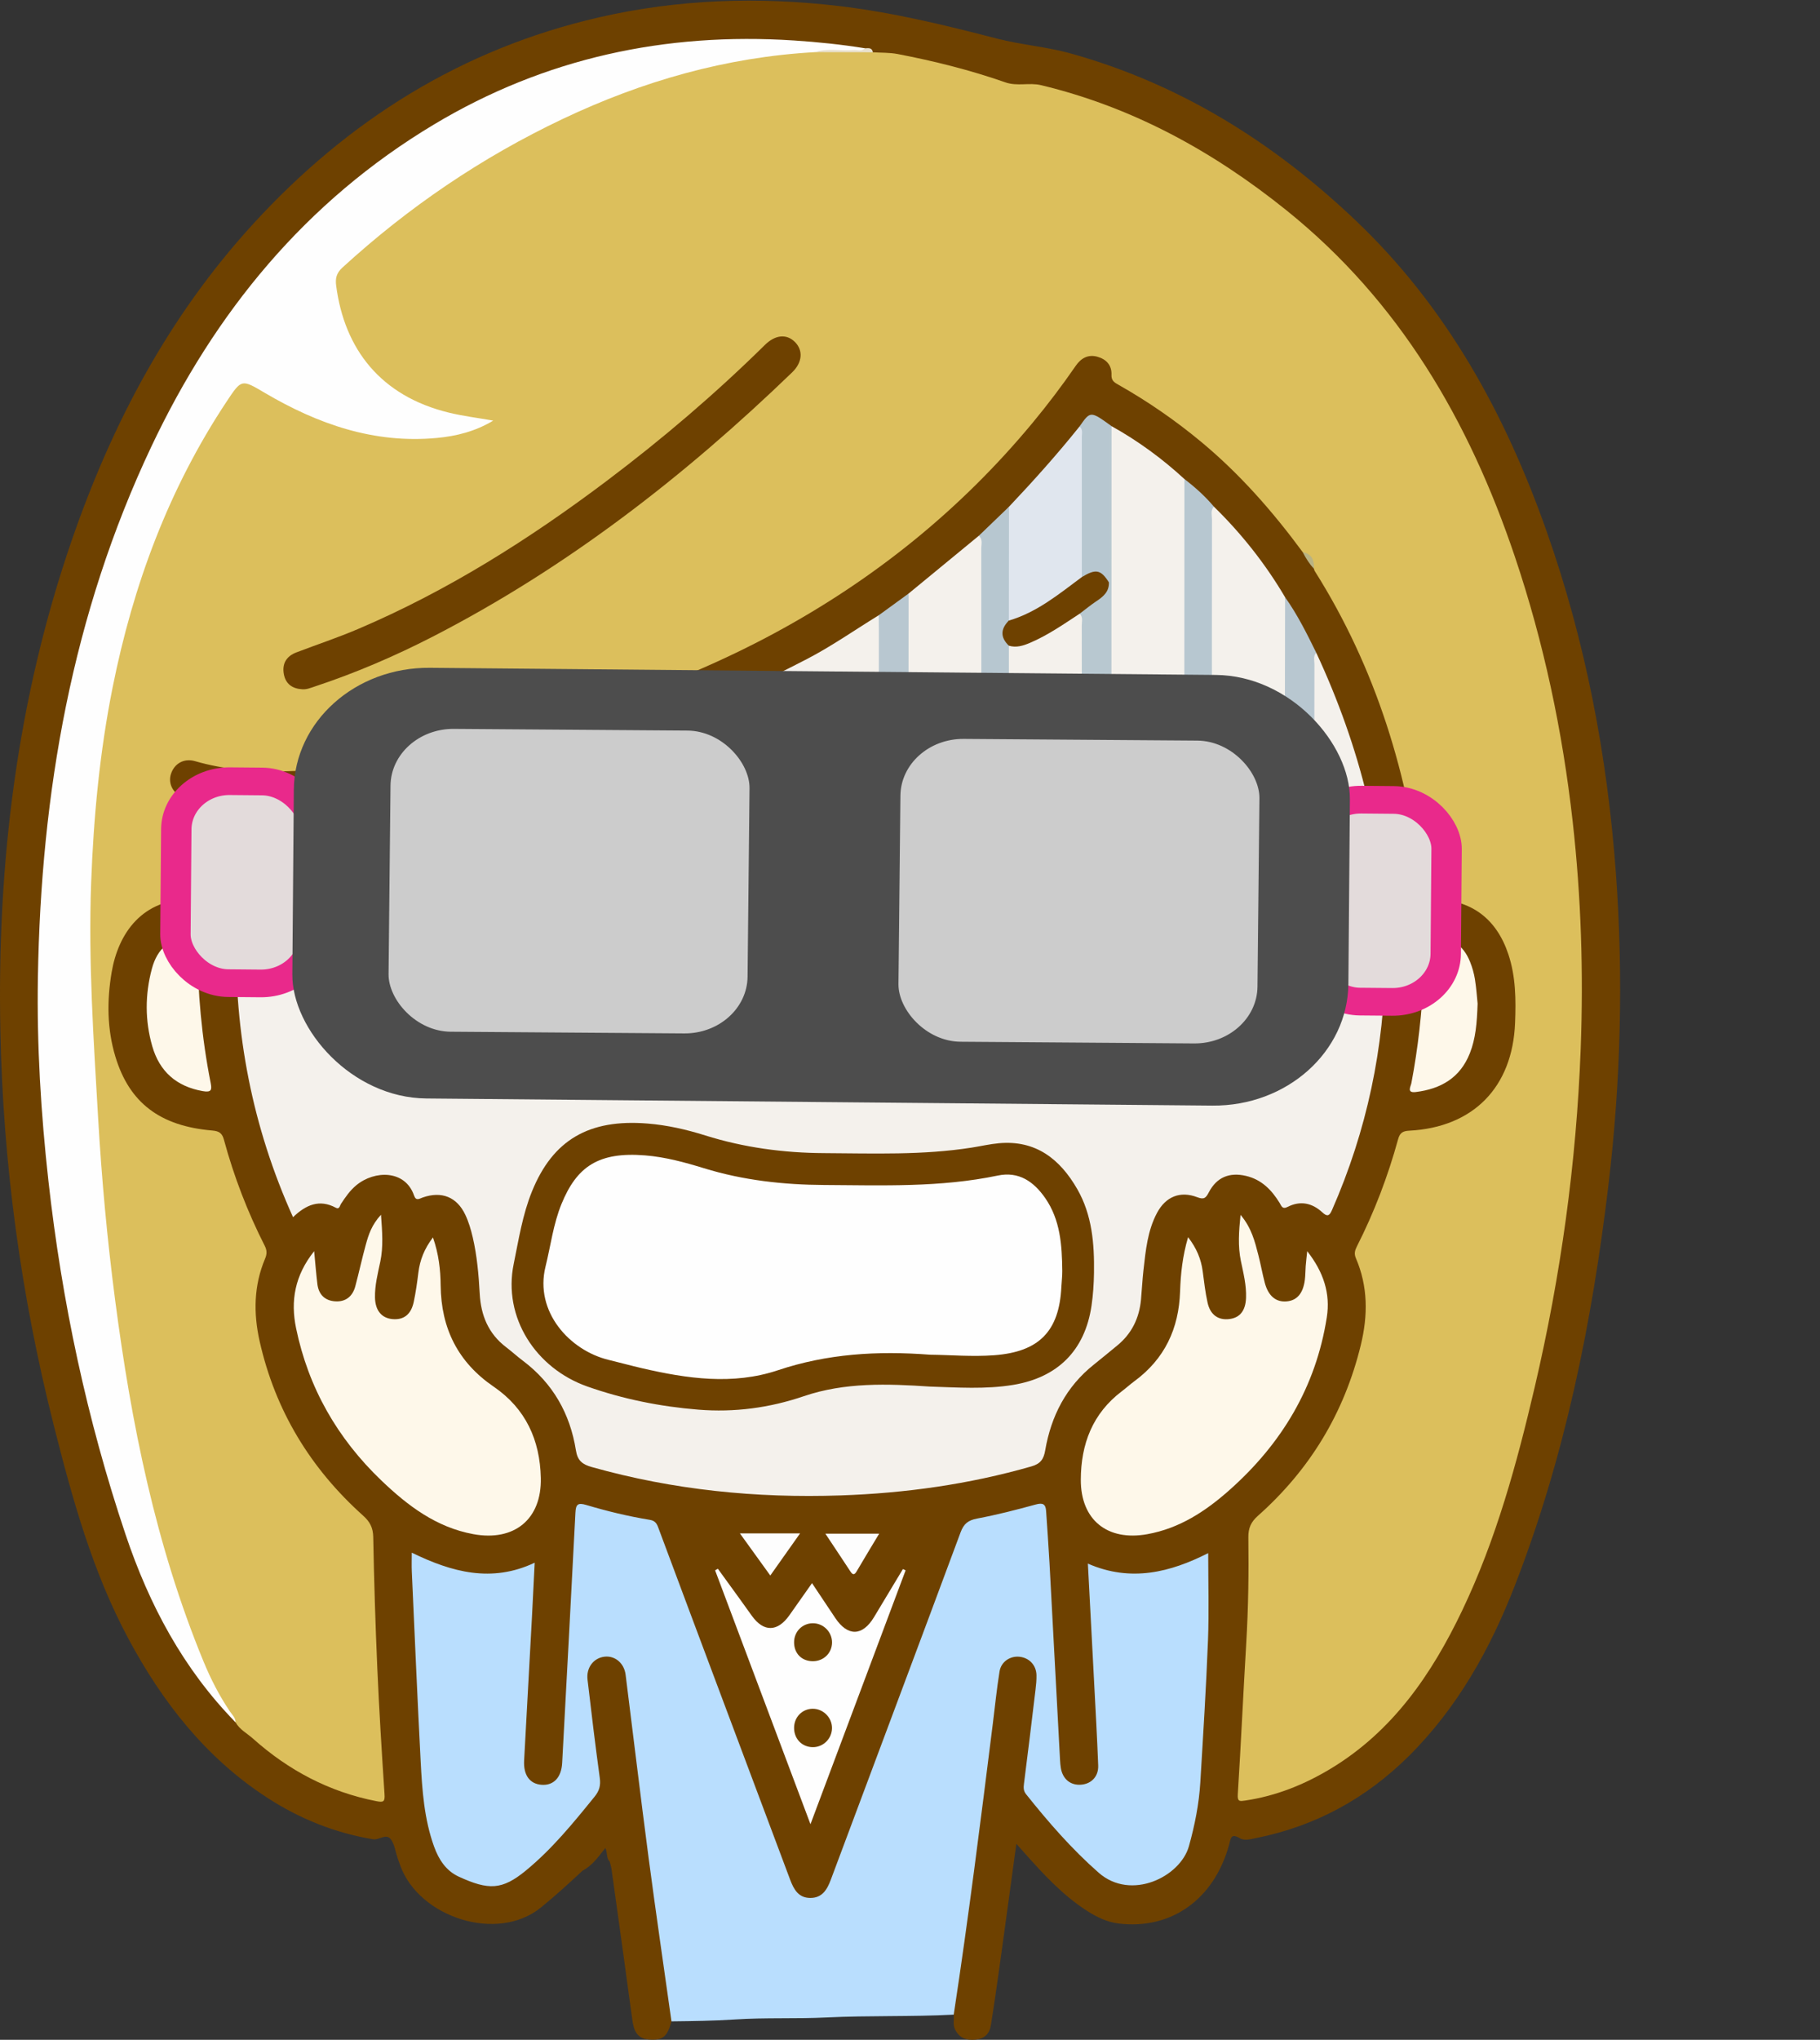 <?xml version="1.0" encoding="UTF-8" standalone="no"?>
<svg
   xmlns:dc="http://purl.org/dc/elements/1.1/"
   xmlns:cc="http://creativecommons.org/ns#"
   xmlns:rdf="http://www.w3.org/1999/02/22-rdf-syntax-ns#"
   xmlns:svg="http://www.w3.org/2000/svg"
   xmlns="http://www.w3.org/2000/svg"
   xmlns:sodipodi="http://sodipodi.sourceforge.net/DTD/sodipodi-0.dtd"
   xmlns:inkscape="http://www.inkscape.org/namespaces/inkscape"
   version="1.1"
   x="0"
   y="0"
   width="798"
   height="894"
   viewBox="0, 0, 798, 894"
   id="svg89"
   sodipodi:docname="imx_169.svg"
   inkscape:version="0.92.4 (5da689c313, 2019-01-14)">
  <rect x="0" y="0" width="798" height="894" fill="#333333" stroke="none"/>
  <sodipodi:namedview
     pagecolor="#ffffff"
     bordercolor="#666666"
     borderopacity="1"
     objecttolerance="10"
     gridtolerance="10"
     guidetolerance="10"
     inkscape:pageopacity="0"
     inkscape:pageshadow="2"
     inkscape:window-width="1600"
     inkscape:window-height="840"
     id="namedview91"
     showgrid="false"
     inkscape:zoom="0.37332707"
     inkscape:cx="-28.651984"
     inkscape:cy="537.49039"
     inkscape:window-x="0"
     inkscape:window-y="0"
     inkscape:window-maximized="1"
     inkscape:current-layer="svg89" />
  <defs
     id="defs8">
    <clipPath
       id="Clip_1">
      <path
         d="M-0,0.28 L797.518,0.28 L797.518,893.94 L-0,893.94 z"
         id="path2" />
    </clipPath>
    <clipPath
       id="Clip_2">
      <path
         d="M-0,0.28 L797.518,0.28 L797.518,893.94 L-0,893.94 z"
         id="path5" />
    </clipPath>
  </defs>
  <g
     id="Layer_1">
    <g
       clip-path="url(#Clip_1)"
       id="g12">
      <path
         d="M294.412,885.911 C292.563,892.72 290.629,894.315 284.558,893.87 C279.006,893.463 277.825,889.547 277.201,884.914 C274.25,863.02 271.185,841.142 268.137,819.262 C267.977,818.119 267.605,817.005 267.332,815.878 C265.758,814.35 266.457,812.116 265.425,809.932 C262.402,813.717 259.72,817.644 255.441,819.861 C249.474,825.408 243.486,830.895 237.132,836.041 C217.994,851.54 183.92,840.327 175.6,817.886 C175.138,816.64 174.698,815.385 174.27,814.126 C173.365,811.46 173.017,808.4 171.447,806.214 C169.343,803.284 166.311,806.563 163.554,806.104 C146.727,803.3 131.265,797.068 117.036,787.807 C90.233,770.362 71.232,746.051 56.3,718.211 C40.444,688.649 31.64,656.586 23.497,624.364 C9.178,567.699 1.334,510.139 0.157,451.64 C-1.317,378.32 7.451,306.543 31.399,236.986 C49.059,185.688 74.049,138.517 110.941,98.205 C152.472,52.823 202.374,21.424 262.716,7.589 C297.457,-0.376 332.534,-1.52 367.886,2.65 C391.421,5.425 414.309,10.997 437.199,16.935 C447.73,19.667 458.795,20.46 469.374,23.405 C517.413,36.779 558.277,62.343 594.224,96.448 C634.305,134.476 659.943,181.322 678.109,232.784 C695.212,281.237 704.728,331.225 708.49,382.409 C711.857,428.22 710.656,473.924 705.225,519.484 C698.079,579.428 686.16,638.34 664.239,694.822 C653.448,722.626 639.095,748.418 617.663,769.683 C598.991,788.211 576.836,800.316 550.99,805.53 C548.52,806.028 545.682,806.879 543.627,805.651 C539.612,803.252 539.647,805.813 538.914,808.489 C532.355,832.44 513.549,845.806 490.544,843.032 C485.275,842.397 480.696,840.119 476.347,837.3 C465.891,830.521 457.526,821.47 449.335,812.239 C448.263,811.032 447.182,809.833 445.628,808.097 C443.129,826.383 440.757,843.95 438.317,861.507 C437.103,870.241 435.845,878.969 434.444,887.674 C433.858,891.313 431.701,893.518 427.777,893.918 C423.699,894.334 420.55,893.216 418.717,889.372 C417.739,887.321 418.366,885.098 418.171,882.961 C416.949,881.307 417.344,879.484 417.601,877.665 C423.229,837.92 428.516,798.129 433.485,758.297 C434.351,751.356 435.076,744.399 435.929,737.456 C436.132,735.8 436.298,734.144 436.761,732.536 C438.204,727.516 442.26,724.525 447.086,724.917 C452.071,725.322 455.355,728.734 455.641,734.276 C456.072,742.654 454.089,750.831 453.232,759.102 C452.511,766.058 451.457,772.976 450.699,779.93 C450.42,782.485 450.584,784.936 452.319,787.025 C461.674,798.291 470.949,809.509 482.165,819.184 C496.432,831.489 516.06,821.106 519.996,808.115 C522.634,799.41 524.293,790.585 524.749,781.63 C525.832,760.364 527.314,739.119 528.144,717.834 C528.534,707.849 528.808,697.875 528.861,687.891 C528.884,683.502 528.394,683.281 524.213,684.883 C521.258,686.016 518.359,687.296 515.332,688.239 C504.938,691.478 494.501,692.495 483.861,689.28 C479.108,687.844 478.505,688.229 478.834,693.239 C479.335,700.879 479.646,708.524 480.038,716.167 C481.002,734.939 482.729,753.673 482.73,772.49 C482.731,774.663 482.649,776.842 481.404,778.755 C479.431,781.789 476.676,783.308 473.006,783.211 C469.081,783.107 466.414,781.111 464.682,777.772 C463.516,775.524 462.998,773.038 462.999,770.523 C463,754.868 461.452,739.285 460.765,723.662 C459.924,704.556 458.543,685.47 457.774,666.353 C457.566,661.183 456.461,660.505 451.576,661.792 C444.645,663.618 437.712,665.481 430.628,666.561 C425.945,667.275 423.492,669.705 421.838,674.131 C403.231,723.915 384.605,773.691 365.892,823.435 C365.481,824.527 365.121,825.64 364.632,826.699 C362.887,830.477 360.042,832.836 355.8,833.055 C351.482,833.278 348.49,831.05 346.619,827.335 C343.689,821.517 341.751,815.293 339.461,809.216 C322.483,764.16 305.687,719.035 288.737,673.968 C287.068,669.529 284.633,667.366 279.913,666.615 C272.852,665.492 265.919,663.578 258.987,661.755 C254.69,660.625 253.972,661.198 253.809,665.62 C253.052,686.234 251.698,706.82 250.582,727.413 C249.745,742.85 249.572,758.35 247.696,773.725 C246.689,781.98 239.451,786.016 233.009,781.965 C229.444,779.723 227.791,776.15 228.148,772.139 C229.402,758.049 229.39,743.892 230.657,729.801 C231.326,722.355 231.184,714.848 231.822,707.373 C232.274,702.083 231.985,696.73 232.82,691.438 C233.185,689.124 232.778,687.332 229.63,688.462 C215.25,693.623 201.424,691.08 187.804,685.428 C181.933,682.992 181.25,683.56 182.217,690.033 C182.687,693.184 182.798,696.331 182.79,699.498 C182.741,719.484 184.393,739.387 185.527,759.321 C186.161,770.454 186.363,781.607 187.854,792.675 C188.611,798.303 190.216,803.72 191.779,809.178 C195.229,821.228 215.191,830.834 228.036,819.967 C240.081,809.778 250.33,798.036 260.078,785.765 C261.519,783.95 261.644,781.856 261.355,779.601 C259.64,766.222 258.201,752.809 256.472,739.431 C256.28,737.944 256.001,736.468 256.079,734.96 C256.341,729.889 260.233,725.425 264.869,724.874 C269.278,724.35 273.846,727.62 275.262,732.532 C276.749,737.685 276.857,743.065 277.5,748.348 C282.778,791.667 288.508,834.926 294.6,878.138 C294.959,880.681 296.101,883.366 294.412,885.911"
         fill="#6E4100"
         id="path10" />
    </g>
    <path
       d="M294.412,885.911 C291.056,862.016 287.54,838.143 284.385,814.222 C280.86,787.495 277.682,760.722 274.305,733.975 C273.665,728.906 269.657,725.582 265.096,726.084 C260.308,726.611 256.991,730.845 257.609,736.128 C259.291,750.507 261.016,764.884 262.98,779.227 C263.425,782.478 262.813,784.833 260.744,787.383 C251.402,798.9 242.061,810.399 230.522,819.86 C220.174,828.345 214.271,828.524 201.138,822.481 C195.593,819.929 192.389,815.024 190.33,809.32 C185.97,797.242 185.103,784.602 184.445,771.978 C182.999,744.226 181.818,716.46 180.558,688.699 C180.446,686.229 180.543,683.749 180.543,680.488 C198.055,689.027 215.518,693.831 234.44,684.893 C234.031,693.066 233.676,700.662 233.266,708.255 C232.127,729.359 230.971,750.463 229.808,771.567 C229.455,777.966 232.253,781.872 237.506,782.234 C242.771,782.597 246.148,778.997 246.487,772.664 C248.444,736.105 250.439,699.548 252.301,662.985 C252.487,659.326 253.327,658.482 257.084,659.6 C266.162,662.303 275.383,664.546 284.753,666.079 C286.618,666.385 287.712,667.054 288.522,669.229 C307.73,720.77 327.121,772.243 346.42,823.751 C348.039,828.072 350.098,831.817 355.307,831.819 C360.473,831.821 362.639,828.218 364.273,823.843 C383.228,773.09 402.309,722.383 421.173,671.596 C422.586,667.793 424.507,666.284 428.442,665.541 C437.089,663.909 445.643,661.714 454.135,659.384 C457.222,658.537 458.479,659.174 458.679,662.238 C459.178,669.863 459.755,677.484 460.17,685.114 C461.735,713.864 463.247,742.617 464.788,771.368 C464.851,772.529 464.944,773.695 465.131,774.841 C465.933,779.769 469.428,782.598 474.129,782.174 C478.599,781.771 481.696,778.541 481.515,773.738 C481.049,761.432 480.346,749.134 479.708,736.835 C478.83,719.903 477.924,702.972 476.991,685.291 C495.971,693.579 513.298,689.011 529.748,680.69 C529.748,693.674 530.147,706.297 529.658,718.885 C528.849,739.668 527.542,760.433 526.291,781.197 C525.719,790.681 523.864,799.927 521.3,809.127 C517.553,822.571 495.923,833.232 481.725,820.763 C469.876,810.357 459.673,798.605 449.9,786.363 C448.714,784.878 448.751,783.486 448.974,781.746 C450.728,768.043 452.383,754.327 454.028,740.61 C454.285,738.464 454.507,736.289 454.453,734.134 C454.343,729.784 451.288,726.586 447.046,726.121 C442.946,725.672 438.963,728.244 438.266,732.536 C437.039,740.086 436.284,747.713 435.332,755.307 C429.987,797.909 424.66,840.513 418.171,882.961 C399.616,883.951 381.01,883.286 362.48,884.202 C349.042,884.866 335.609,884.201 322.22,885.081 C312.946,885.69 303.686,885.806 294.412,885.911"
       fill="#B9DEFE"
       id="path14" />
    <path
       d="M382.715,22.914 C386.343,23.148 390.045,23.001 393.588,23.682 C409.602,26.758 425.423,30.71 440.813,36.095 C446.09,37.941 451.232,36.07 456.51,37.338 C496.804,47.024 532.021,66.411 564.097,92.207 C613.686,132.088 644.148,184.493 664.169,243.846 C676.922,281.654 685.103,320.426 689.56,360.071 C693.29,393.241 694.321,426.493 693.068,459.779 C691.187,509.751 684.33,559.113 672.942,607.822 C665.095,641.383 656.044,674.587 641.12,705.824 C627.797,733.709 610.731,758.669 583.574,775.097 C571.95,782.13 559.507,787.144 545.956,789.135 C543.669,789.471 542.518,789.728 542.724,786.447 C544.113,764.367 545.112,742.263 546.428,720.177 C547.349,704.708 547.561,689.229 547.354,673.749 C547.299,669.704 548.527,667.014 551.536,664.345 C574.35,644.105 589.449,619.188 596.666,589.473 C599.822,576.482 599.835,563.799 594.483,551.384 C593.65,549.453 594.086,547.954 594.958,546.237 C602.585,531.204 608.557,515.519 613.018,499.275 C613.782,496.494 615.065,495.697 617.856,495.553 C645.951,494.104 663.183,476.533 664.3,448.334 C664.703,438.163 664.637,428.047 661.347,418.205 C656.115,402.552 645.012,394.235 628.5,394.141 C625.269,394.122 623.787,393.388 623.388,389.895 C617.694,339.995 603.415,292.957 576.42,250.207 C576.25,249.937 576.219,249.58 576.122,249.263 C575.194,246.351 573.975,243.635 571.183,241.988 C558.11,224.247 543.666,207.769 526.66,193.649 C515.359,184.266 503.321,175.954 490.54,168.72 C488.783,167.726 487.221,166.931 487.338,164.3 C487.525,160.102 485.101,157.435 481.125,156.341 C477.017,155.21 473.933,157.051 471.689,160.303 C465.729,168.944 459.402,177.295 452.698,185.374 C421.035,223.531 383.116,254.027 339.55,277.522 C294.978,301.56 247.092,316.44 198.04,327.927 C174.2,333.51 150.097,337.454 125.538,338.017 C111.999,338.328 98.614,337.396 85.519,333.601 C80.668,332.195 76.39,334.637 74.927,339.307 C73.672,343.316 75.758,347.71 80.117,349.355 C83.209,350.522 86.475,351.352 89.735,351.912 C93.019,352.476 93.595,353.845 92.902,357.042 C90.472,368.252 88.535,379.564 87.435,390.993 C87.248,392.944 86.855,394.128 84.59,394.078 C62.151,393.582 51.791,409.346 48.954,426.12 C46.844,438.588 46.929,451.01 50.613,463.167 C56.722,483.328 70.159,493.555 93.115,495.483 C96.215,495.743 97.435,496.747 98.191,499.535 C102.558,515.64 108.523,531.148 116.086,546.024 C117.086,547.991 117.091,549.6 116.234,551.629 C111.254,563.41 111.084,575.591 113.85,587.871 C120.692,618.248 136.131,643.588 159.242,664.293 C162.174,666.92 163.57,669.536 163.647,673.613 C164.01,692.741 164.591,711.87 165.432,730.983 C166.243,749.427 167.374,767.859 168.596,786.281 C168.821,789.677 168.189,790.029 164.95,789.393 C144.305,785.339 126.456,775.868 110.875,761.95 C108.301,759.651 105.062,758.023 103.289,754.859 C92.696,742.04 86.834,726.818 81.277,711.449 C65.508,667.834 56.219,622.703 50.063,576.866 C46.917,553.444 44.494,529.944 42.864,506.356 C41.131,481.296 39.561,456.245 38.787,431.126 C38.449,420.15 37.76,409.164 38.071,398.196 C39.534,346.543 45.375,295.581 62.885,246.536 C72.57,219.406 85.317,193.84 101.665,170.101 C105.248,164.898 106.516,164.635 111.806,167.935 C129.361,178.883 147.852,187.643 168.635,189.973 C183.227,191.61 197.885,191.681 212.177,184.996 C202.383,183.707 193.112,182.024 184.378,178.26 C161.605,168.447 149.889,150.433 146.139,126.559 C145.447,122.154 146.791,118.684 150.239,115.475 C173.182,94.119 198.667,76.322 226.036,61.215 C253.292,46.17 281.936,34.544 312.427,27.798 C327.57,24.447 342.854,22.06 358.4,21.575 C364.935,21.656 371.469,21.375 377.988,21.974 C379.609,22.123 381.27,21.933 382.715,22.914"
       fill="#DCBF5C"
       id="path22" />
    <path
       d="M607.374,421.021 C607.025,459.093 599.31,495.583 583.979,530.459 C582.826,533.083 581.824,533.223 579.782,531.338 C575.32,527.219 570.126,526.128 564.632,528.927 C562.192,530.169 561.882,528.541 561.068,527.216 C557.568,521.514 553.142,516.972 546.335,515.369 C539.078,513.66 533.467,515.943 530.013,522.586 C528.715,525.083 527.906,525.841 524.953,524.71 C517.451,521.839 511.121,524.457 507.325,531.552 C503.145,539.367 502.346,548.034 501.37,556.623 C500.882,560.918 500.689,565.246 500.288,569.553 C499.529,577.714 496.206,584.561 489.768,589.784 C486.406,592.511 483.098,595.305 479.706,597.992 C467.487,607.674 460.878,620.584 458.277,635.677 C457.619,639.495 456.264,641.534 452.215,642.694 C424.865,650.535 396.93,654.432 368.581,655.402 C331.623,656.666 295.191,653.027 259.483,642.973 C255.38,641.818 253.241,640.211 252.521,635.67 C249.97,619.589 242.428,606.267 229.249,596.365 C226.722,594.466 224.383,592.318 221.868,590.402 C214.151,584.523 210.863,576.508 210.341,567.071 C209.882,558.761 209.174,550.462 207.292,542.338 C206.509,538.959 205.504,535.553 204.03,532.428 C200.324,524.574 193.637,521.956 185.399,524.808 C183.887,525.331 182.428,526.529 181.543,523.953 C177.685,512.722 164.277,512.776 156.176,519.508 C153.432,521.787 151.472,524.646 149.547,527.565 C148.974,528.435 148.855,530.186 147.221,529.309 C140.057,525.465 134.169,528.003 128.484,533.464 C110.598,493.845 102.776,452.773 103.537,409.944 C109.198,408.501 114.669,410.565 120.217,410.973 C139.91,412.422 159.39,416.545 179.293,415.457 C189.911,414.877 200.473,413.634 211.079,413.017 C214.543,413.821 215.195,417.056 216.61,419.577 C224.416,433.481 241.088,436.917 253.097,426.947 C259.014,422.035 262.812,415.722 264.649,408.234 C265.154,406.173 265.322,403.905 267.467,402.645 C276.505,399.711 285.872,398.161 295.148,396.34 C313.72,392.695 332.203,388.22 351.332,388.48 C353.915,388.619 356.5,388.574 359.083,388.514 C389.319,388.847 417.779,397.516 446.055,407.046 C448.101,408.741 448.507,411.289 449.399,413.58 C453.833,424.963 463.613,432.711 473.721,432.636 C482.06,432.573 488.679,428.938 493.768,422.427 C495.384,420.359 496.522,417.836 499.288,416.914 C503.937,416.189 508.582,416.295 513.232,416.871 C517.625,418.083 522.096,417.448 526.541,417.425 C545.29,417.72 563.99,415.891 582.751,416.283 C589.539,416.424 596.26,415.011 602.717,412.58 C607.386,410.823 607.8,411.2 607.776,416.122 C607.768,417.755 608.159,419.444 607.374,421.021"
       id="path24"
       fill="#F4F1EC" />
    <path
       d="M513.308,417.952 C508.349,417.948 503.389,417.943 498.429,417.939 C497.318,413.983 499.574,410.525 500.123,406.815 C502.058,393.734 499.639,381.665 491.819,370.945 C487.304,364.755 481.367,360.773 473.229,361.269 C469.757,361.481 467.157,360.286 465.578,356.938 C464.413,354.467 462.394,352.908 459.519,354.205 C456.699,355.476 456.358,358.102 457.308,360.582 C459.136,365.356 457.696,369.167 454.915,373.087 C449.072,381.322 446.215,390.525 446.604,400.728 C446.694,403.102 447.636,405.674 445.99,407.947 C428.223,402.664 410.552,396.983 392.316,393.495 C381.442,391.415 370.528,389.277 359.338,389.92 C356.676,389.121 354.014,389.124 351.351,389.918 C337.418,389.664 323.854,392.374 310.244,394.875 C295.844,397.521 281.547,400.619 267.288,403.916 C265.587,402.127 266.203,399.852 265.988,397.749 C264.876,386.888 261.473,377.046 253.885,368.828 C248.618,363.123 242.364,360.426 234.692,361.479 C231.201,361.959 229.248,360.873 228.723,357.346 C228.601,356.528 228.29,355.74 227.979,354.966 C227.084,352.737 225.574,351.275 223.041,351.642 C220.281,352.041 219.193,354.067 218.999,356.608 C218.806,359.134 219.575,361.56 220.083,363.996 C220.724,367.066 220.429,369.892 218.813,372.649 C212.035,384.211 210.217,396.616 212.677,409.724 C212.945,411.155 213.542,412.67 212.22,413.95 C194.69,416.597 177.02,417.792 159.36,416.766 C145.919,415.985 132.584,413.512 119.163,412.179 C113.903,411.657 108.647,411.402 103.537,409.944 C102.999,392.154 106.531,374.865 109.907,357.549 C110.361,355.222 111.488,354.798 113.629,354.754 C199.214,352.977 278.456,327.912 353.787,288.855 C364.677,283.209 374.807,276.096 385.288,269.661 C387.414,271.845 386.861,274.636 386.872,277.229 C386.938,292.86 386.893,308.491 386.911,324.121 C386.913,326.281 386.796,328.474 387.501,330.549 C388.186,332.566 389.425,334.017 391.821,334.019 C394.207,334.022 395.46,332.62 396.153,330.579 C396.915,328.334 396.766,325.979 396.769,323.657 C396.787,305.033 396.768,286.409 396.784,267.786 C396.787,265.131 396.612,262.427 398.384,260.137 C408.647,251.696 418.91,243.254 429.173,234.813 C432.278,235.35 431.708,237.95 431.801,239.913 C432.052,245.235 431.895,250.57 431.897,255.899 C431.905,278.55 431.897,301.201 431.904,323.851 C431.905,325.848 431.829,327.851 432.151,329.835 C432.541,332.243 433.721,333.934 436.374,333.856 C438.971,333.78 440.149,332.079 440.531,329.686 C440.796,328.032 440.764,326.365 440.766,324.701 C440.774,313.542 440.757,302.383 440.778,291.224 C440.783,288.899 440.622,286.554 441.273,284.279 C441.619,283.308 442.181,282.483 443.285,282.348 C452.99,281.161 460.72,275.761 468.6,270.623 C470.391,269.455 472.189,267.33 474.758,269.295 C476.23,271.74 475.878,274.46 475.885,277.097 C475.925,292.914 475.892,308.731 475.913,324.548 C475.915,326.708 475.821,328.896 476.623,330.962 C477.348,332.828 478.634,333.942 480.761,333.965 C482.892,333.987 484.197,332.892 484.948,331.036 C485.978,328.492 485.749,325.793 485.743,323.142 C485.65,280.686 486.034,238.232 485.934,195.777 C485.928,193.288 485.707,190.779 486.287,188.311 C486.497,187.69 486.857,187.173 487.36,186.756 C498.941,193.211 509.573,200.975 519.321,209.956 C521.119,212.623 520.915,215.659 520.915,218.654 C520.921,253.471 520.915,288.289 520.922,323.106 C520.923,325.436 520.809,327.776 521.229,330.085 C521.629,332.279 522.764,333.831 525.163,333.85 C527.513,333.868 528.804,332.399 529.318,330.253 C529.866,327.965 529.725,325.614 529.726,323.284 C529.734,292.132 529.682,260.979 529.808,229.827 C529.819,227.143 528.436,223.676 532.228,222.021 C544.377,233.9 554.83,247.111 563.463,261.753 C564.674,265.255 564.908,268.862 564.894,272.549 C564.832,289.679 564.857,306.809 564.876,323.939 C564.878,326.261 564.737,328.615 565.579,330.848 C566.357,332.913 567.754,334.112 570.103,334.014 C572.261,333.924 573.414,332.619 574.094,330.8 C574.867,328.735 574.757,326.544 574.762,324.385 C574.786,313.741 574.688,303.096 574.833,292.454 C574.864,290.169 574.028,287.336 577.11,286.033 C596.323,327.292 607.322,370.495 607.865,416.162 C607.885,417.779 608.329,419.485 607.374,421.021 C607.374,418.369 607.374,415.718 607.374,412.446 C602.014,414.278 597.221,416.249 592.021,417.033 C582.073,418.532 572.111,417.703 562.159,417.928 C550.208,418.198 538.288,419.535 526.314,418.925 C522.06,417.513 517.565,419.323 513.308,417.952"
       id="path26"
       fill="#E8E9ED"
       style="fill:#f4f1ec;fill-opacity:1" />
    <path
       d="M357.329,22.856 C318.416,25.017 281.7,35.542 246.637,52.174 C211.188,68.989 179.085,90.785 150.127,117.278 C147.477,119.702 146.99,122.056 147.391,125.152 C150.992,152.982 166.876,173.585 196.887,180.868 C203.008,182.354 209.305,183.118 216.264,184.346 C208.314,189.119 200.069,191.147 191.542,191.946 C164.016,194.527 139.357,185.88 116.08,172.168 C105.893,166.166 105.937,166.09 99.397,175.938 C73.988,214.2 58.369,256.38 49.396,301.194 C43.732,329.477 41.028,358.068 39.963,386.893 C38.689,421.391 41.037,455.733 43.032,490.112 C44.576,516.697 47.011,543.2 50.456,569.593 C57.534,623.82 68.23,677.191 89.178,728.044 C92.358,735.763 96.121,743.155 100.806,750.081 C101.803,751.555 103.274,752.85 103.29,754.859 C80.369,731.456 65.412,703.355 55.076,672.606 C38.12,622.16 27.119,570.405 21.228,517.528 C17.925,487.886 16.116,458.156 16.614,428.349 C17.966,347.545 31.556,269.272 66.401,195.639 C94.232,136.828 133.998,88.266 190.317,54.527 C238.867,25.443 291.732,14.076 348.038,17.736 C358.51,18.417 368.918,19.482 379.27,21.162 C378.574,23.695 376.538,22.332 375.166,22.414 C369.229,22.773 363.26,22.024 357.329,22.856"
       fill="#FEFEFE"
       id="path28" />
    <path
       d="M520.927,542.223 C524.687,547.104 526.628,551.826 527.333,557.146 C527.945,561.76 528.472,566.407 529.476,570.942 C530.669,576.334 534.246,578.753 539.171,578.085 C543.758,577.462 546.125,574.327 546.337,568.856 C546.554,563.287 545.175,557.969 544.067,552.592 C542.754,546.217 543.16,539.845 543.933,532.446 C548.786,538.185 550.21,544.154 551.736,550.049 C552.778,554.072 553.491,558.18 554.553,562.197 C556.099,568.044 559.517,570.825 564.25,570.359 C568.737,569.917 571.373,566.817 572.128,560.908 C572.381,558.931 572.341,556.919 572.495,554.927 C572.634,553.13 572.855,551.338 573.161,548.362 C580.359,557.529 583.376,566.951 581.755,577.316 C576.986,607.82 561.996,632.709 539.061,653.062 C528.583,662.359 517.198,669.838 503.068,672.39 C485.547,675.554 473.823,666.149 473.892,648.484 C473.953,632.879 479.033,619.467 491.901,609.736 C493.76,608.331 495.485,606.748 497.361,605.368 C510.65,595.592 516.887,582.354 517.419,565.982 C517.67,558.273 518.495,550.535 520.927,542.223"
       fill="#FEF8EA"
       id="path30" />
    <path
       d="M137.743,548.366 C138.286,553.978 138.626,558.396 139.163,562.791 C139.723,567.382 142.477,570.077 147.042,570.347 C151.631,570.619 154.617,568.122 155.79,563.738 C157.42,557.645 158.744,551.468 160.423,545.39 C161.605,541.108 162.97,536.833 167.051,532.39 C167.62,540.03 168.095,546.494 166.743,552.948 C165.651,558.159 164.305,563.33 164.419,568.697 C164.539,574.344 167.314,577.678 172.032,578.122 C176.996,578.589 180.238,576.138 181.413,570.583 C182.306,566.363 182.909,562.072 183.435,557.787 C184.112,552.259 186.034,547.321 189.83,542.336 C192.375,549.584 193.14,556.523 193.21,563.341 C193.402,582.252 200.833,597.064 216.478,607.758 C230.538,617.368 236.769,631.186 237.131,647.769 C237.527,665.889 225.466,675.651 207.581,672.385 C191.269,669.406 178.791,659.923 167.26,648.903 C147.986,630.481 135.225,608.29 129.814,582.101 C127.351,570.181 129.216,559.037 137.743,548.366"
       fill="#FEF8EA"
       id="path32" />
    <path
       d="M314.755,687.546 C317.8,691.741 320.851,695.931 323.888,700.132 C325.839,702.829 327.757,705.549 329.711,708.243 C334.866,715.348 340.887,715.265 346.063,708.003 C349.247,703.534 352.387,699.034 356.037,693.852 C359.581,699.162 362.91,704.162 366.251,709.153 C371.703,717.299 378.146,717.16 383.207,708.777 C387.447,701.754 391.663,694.717 395.89,687.685 C396.284,687.875 396.677,688.065 397.071,688.254 C383.342,724.871 369.613,761.487 355.359,799.505 C341.071,761.485 327.308,724.858 313.544,688.231 C313.947,688.003 314.351,687.774 314.755,687.546"
       fill="#FEFEFE"
       id="path34" />
    <path
       d="M442.393,222.098 C453.132,210.751 463.551,199.124 473.319,186.924 C476.066,187.478 475.809,189.826 475.814,191.651 C475.865,211.559 476.272,231.47 475.642,251.368 C475.442,253.106 474.543,254.451 473.17,255.482 C465.244,261.434 457.19,267.213 448.126,271.334 C445.965,272.317 443.231,274.3 441.296,270.667 C440.07,258.038 440.991,245.384 440.778,232.746 C440.718,229.148 440.022,225.365 442.393,222.098"
       fill="#E0E6EE"
       id="path36" />
    <path
       d="M532.228,222.021 C530.689,223.747 531.407,225.845 531.404,227.761 C531.356,260.542 531.37,293.322 531.37,326.103 C531.37,327.268 531.378,328.433 531.365,329.597 C531.322,333.577 529.365,335.856 525.34,335.962 C521.205,336.072 519.28,333.805 519.28,329.762 C519.281,324.271 519.275,318.78 519.277,313.288 C519.291,278.844 519.307,244.4 519.321,209.956 C524.023,213.55 528.406,217.486 532.228,222.021"
       fill="#B7C7D0"
       id="path38" />
    <path
       d="M647.875,439.857 C647.588,448.419 647.025,455.155 644.472,461.614 C640.196,472.43 631.715,477.264 620.734,478.611 C616.662,479.11 618.548,476.206 618.836,474.7 C621.8,459.18 623.475,443.515 624.246,427.75 C624.465,423.272 624.546,418.778 624.429,414.298 C624.359,411.644 625.374,410.959 627.907,410.881 C636.107,410.629 641.521,413.899 644.583,421.587 C645.557,424.032 646.3,426.628 646.709,429.224 C647.353,433.308 647.624,437.452 647.875,439.857"
       fill="#FEF8EA"
       id="path40"
       style="stroke:none" />
    <path
       d="M83.087,410.938 C85.662,410.362 86.619,411.441 86.62,414.621 C86.623,434.755 88.441,454.74 92.343,474.507 C92.969,477.679 92.727,478.887 88.865,478.203 C77.354,476.165 69.957,469.615 66.773,458.574 C63.535,447.343 63.564,435.917 66.581,424.623 C68.998,415.576 74.579,411.032 83.087,410.938"
       fill="#FEF8EA"
       id="path42"
       style="stroke:none" />
    <path
       d="M442.393,222.098 C442.379,238.725 442.364,255.352 442.35,271.979 C440.964,275.654 440.984,279.328 442.358,283.001 C442.366,298.156 442.327,313.311 442.411,328.465 C442.435,332.693 441.208,335.731 436.474,335.966 C432.048,336.185 430.3,334.012 430.297,328.379 C430.279,299.068 430.303,269.757 430.254,240.446 C430.251,238.546 431.013,236.4 429.173,234.813 C433.58,230.574 437.987,226.336 442.393,222.098"
       fill="#B7C7D0"
       id="path44" />
    <path
       d="M398.384,260.137 C398.364,282.632 398.338,305.127 398.328,327.621 C398.326,331.514 397.827,335.154 393.095,335.939 C388.144,336.76 385.395,334 385.377,328.147 C385.322,310.817 385.36,293.488 385.354,276.158 C385.353,273.993 385.311,271.827 385.288,269.661 C389.653,266.486 394.019,263.312 398.384,260.137"
       fill="#B8C7D0"
       id="path46" />
    <path
       d="M474.332,252.923 C474.341,232.472 474.362,212.021 474.335,191.571 C474.333,189.985 474.911,188.195 473.319,186.925 C478.112,180.066 478.112,180.066 487.36,186.756 L487.364,187.04 C486.348,188.555 486.84,190.261 486.838,191.87 C486.803,212.223 486.808,232.576 486.817,252.913 C486.633,253.858 486.686,256.178 485.298,254.745 C481.881,251.214 478.122,252.585 474.332,252.923"
       fill="#B7C7D0"
       id="path48" />
    <path
       d="M577.11,286.033 C575.697,287.609 576.34,289.531 576.332,291.29 C576.273,303.43 576.325,315.571 576.29,327.711 C576.274,333.403 574.316,335.913 570.012,335.995 C565.414,336.082 563.343,333.56 563.346,327.605 C563.36,305.654 563.42,283.704 563.463,261.753 C568.875,269.361 573.007,277.689 577.11,286.033"
       fill="#B8C7D0"
       id="path50" />
    <path
       d="M350.809,672.04 C346.027,678.798 342.102,684.345 337.742,690.507 C333.124,684.107 328.746,678.039 324.417,672.04 C333.023,672.04 341.329,672.04 350.809,672.04"
       fill="#FDFDFD"
       id="path52" />
    <path
       d="M385.486,672.172 C382.179,677.681 378.848,683.141 375.62,688.661 C374.586,690.428 373.858,690.236 372.848,688.696 C369.432,683.485 365.967,678.307 361.894,672.172 C370.137,672.172 377.492,672.172 385.486,672.172"
       fill="#FDFDFD"
       id="path54" />
    <path
       d="M357.329,22.856 C362.82,21.005 368.488,22.424 374.05,21.935 C375.798,21.782 377.723,22.695 379.27,21.162 C380.737,21.119 382.368,20.755 382.715,22.915 C374.253,22.895 365.791,22.875 357.329,22.856"
       fill="#E9E1CE"
       id="path56" />
    <path
       d="M571.183,241.988 C575.29,242.742 576.268,245.621 576.123,249.262 C574.06,247.12 572.549,244.604 571.183,241.988"
       fill="#B9B383"
       id="path58" />
    <path
       d="M132.489,302.082 C128.155,301.84 125.207,299.731 124.436,295.369 C123.632,290.819 125.618,287.584 129.937,285.938 C138.95,282.501 148.128,279.457 156.994,275.68 C196.287,258.941 232.108,236.32 266.123,210.691 C290.489,192.333 313.655,172.58 335.395,151.165 C339.954,146.674 344.931,146.236 348.585,149.924 C352.225,153.599 351.822,158.86 347.328,163.195 C299.987,208.855 248.444,248.825 189.75,279.019 C173.018,287.626 155.735,295.027 137.843,300.937 C136.108,301.51 134.406,302.245 132.489,302.082"
       fill="#6E4100"
       id="path60" />
    <path
       d="M407.772,607.702 C389.119,606.459 370.456,605.782 352.424,611.924 C337.375,617.049 321.992,619.078 306.232,617.816 C289.598,616.485 273.222,613.204 257.527,607.671 C234.864,599.683 220.456,577.342 225.231,553.994 C227.43,543.242 229.097,532.413 233.252,522.166 C242.408,499.59 258.252,490.362 283.865,492.413 C292.512,493.106 300.945,495.03 309.209,497.626 C326.178,502.954 343.626,505.292 361.324,505.385 C382.945,505.499 404.618,506.347 426.116,502.957 C430.06,502.336 433.973,501.421 437.938,501.057 C454.132,499.572 464.77,507.977 472.338,521.151 C478.859,532.502 479.867,545.131 479.674,557.88 C479.601,562.692 479.285,567.538 478.583,572.296 C475.684,591.936 463.679,603.785 444.123,606.979 C432.018,608.956 419.902,608.09 407.772,607.702"
       fill="#6E4100"
       id="path62" />
    <path
       d="M212.22,413.95 C208.473,398.787 209.7,384.325 218.513,371.035 C219.698,369.248 219.457,367.7 219.108,365.876 C218.517,362.789 217.851,359.68 217.699,356.556 C217.528,353.035 219.115,350.293 222.956,349.924 C226.885,349.548 229.443,351.427 229.564,355.538 C229.683,359.571 230.663,360.856 235.304,360.051 C245.104,358.35 252.129,363.721 257.669,371.163 C264.888,380.861 267.78,391.912 267.288,403.916 C265.367,410.626 263.376,417.271 258.942,422.915 C246.102,439.261 224.258,437.316 214.589,418.892 C213.741,417.276 213.007,415.599 212.22,413.95"
       fill="#6E4100"
       id="path64"
       style="stroke:none" />
    <path
       d="M445.99,407.947 C443.394,394.636 446.415,382.495 454.267,371.681 C456.726,368.296 458.322,365.468 456.065,361.538 C455.666,360.843 455.508,359.968 455.402,359.155 C454.949,355.698 456.398,353.219 459.702,352.254 C463.082,351.268 466.133,352.761 466.81,355.963 C467.683,360.098 469.847,360.061 473.147,359.849 C483.331,359.194 490.194,364.829 494.947,372.955 C503.32,387.27 504.252,402.403 498.429,417.939 C494.197,425.147 488.701,430.825 480.35,433.182 C469.778,436.166 459.053,431.596 451.883,420.99 C449.169,416.975 447.51,412.495 445.99,407.947"
       fill="#6E4100"
       id="path66"
       style="stroke:none" />
    <path
       d="M353.28,402.958 C355.748,402.918 357.955,403.78 359.397,405.701 C361.571,408.595 363.722,411.577 365.353,414.79 C367.33,418.683 365.843,422.984 362.314,425.178 C358.894,427.304 354.042,426.753 351.519,423.575 C349.37,420.869 347.315,417.988 345.803,414.898 C343.044,409.261 347.139,402.964 353.28,402.958"
       fill="#6E4100"
       id="path68"
       style="stroke:none" />
    <path
       d="M513.308,417.952 C517.63,418.462 522.116,416.769 526.314,418.925 C521.995,418.389 517.507,420.099 513.308,417.952"
       fill="#E8E9ED"
       id="path70"
       style="stroke:none" />
    <path
       d="M351.351,389.918 C354.014,388.415 356.677,388.412 359.339,389.92 C356.676,389.92 354.013,389.919 351.351,389.918"
       fill="#EBECED"
       id="path72"
       style="stroke:none" />
    <path
       d="M486.208,255.22 C486.248,234.363 486.265,213.506 486.367,192.649 C486.377,190.77 485.545,188.638 487.365,187.041 C487.347,233.781 487.334,280.521 487.307,327.261 C487.304,333.156 485.549,335.728 481.472,335.992 C476.745,336.297 474.377,333.761 474.362,328.052 C474.316,310.088 474.365,292.124 474.314,274.16 C474.31,272.413 474.987,270.464 473.397,268.965 C473.023,266.509 475.25,266.043 476.589,265.089 C480.409,262.368 483.983,259.47 486.208,255.22"
       fill="#B8C8D0"
       id="path74" />
    <path
       d="M486.208,255.22 C486.362,259.219 483.861,261.409 480.855,263.402 C478.274,265.113 475.876,267.1 473.397,268.966 C466.32,273.602 459.376,278.464 451.523,281.78 C448.574,283.025 445.595,283.963 442.358,283 C438.522,279.33 438.695,275.656 442.349,271.979 C454.654,268.386 464.313,260.353 474.332,252.923 C480.495,249.196 482.65,249.613 486.208,255.22"
       fill="#6E4100"
       id="path76" />
    <path
       d="M364.802,757.377 C364.771,762.105 360.837,765.897 356.136,765.732 C351.513,765.569 348.178,762.041 348.176,757.31 C348.174,752.649 351.639,749.016 356.19,748.908 C360.849,748.797 364.833,752.716 364.802,757.377"
       fill="#6F4300"
       id="path78" />
    <path
       d="M356.494,728.067 C351.528,728.108 348.11,724.644 348.178,719.642 C348.241,715.042 351.789,711.477 356.352,711.428 C361.031,711.378 364.909,715.3 364.817,719.99 C364.728,724.527 361.12,728.029 356.494,728.067"
       fill="#6E4300"
       id="path80" />
    <path
       d="M407.836,593.737 C384.614,591.953 362.687,593.324 341.043,600.556 C321.336,607.141 301.223,604.237 281.406,599.634 C276.551,598.506 271.743,597.18 266.898,596.012 C249.709,591.868 234.301,574.831 239.19,555.116 C241.465,545.944 242.583,536.486 246.203,527.651 C252.855,511.416 262.246,504.707 282.881,506.377 C291.711,507.092 300.242,509.414 308.665,512.007 C325.848,517.299 343.524,519.251 361.361,519.354 C386.801,519.5 412.317,520.487 437.49,515.214 C446.739,513.277 453.254,517.877 458.235,525.012 C464.951,534.631 465.645,545.788 465.765,557.011 C465.79,559.332 465.479,561.656 465.369,563.98 C464.452,583.508 455.526,592.493 435.943,593.964 C426.28,594.69 416.663,593.823 407.836,593.737"
       fill="#FEFEFE"
       id="path82" />
    <path
       d="M226.963,398.427 C227.391,392.083 228.428,384.577 234.093,378.605 C236.482,376.087 238.794,376.024 241.471,378.236 C251.069,386.167 253.091,402.758 245.581,412.596 C240.597,419.124 233.6,418.612 229.6,411.356 C227.63,407.782 227.124,403.813 226.963,398.427"
       fill="#FEFEFE"
       id="path84"
       style="stroke:none" />
    <path
       d="M485.389,399.28 C485.095,403.776 484.562,407.714 482.597,411.293 C478.589,418.591 471.747,419.167 466.65,412.662 C459.157,403.1 461.181,385.99 470.665,378.224 C473.581,375.836 476.101,376.253 478.464,378.94 C483.713,384.906 484.931,392.207 485.389,399.28"
       fill="#FEFEFE"
       id="path86"
       style="stroke:none" />
    <g
       id="g971"
       transform="matrix(1.213,0.011,-0.009,1.105,944.599,-127.259)"
       style="fill:#e3dbdb">
      <rect
         ry="19.236"
         y="431.899"
         x="-711.658"
         height="80.099"
         width="50.118"
         id="rect919-6"
         style="opacity:1;fill:#e3dbdb;fill-opacity:1;fill-rule:nonzero;stroke:#e9298b;stroke-width:10.98;stroke-linecap:round;stroke-linejoin:round;stroke-miterlimit:4;stroke-dasharray:none;stroke-opacity:1;paint-order:markers stroke fill" />
      <rect
         ry="19.236"
         y="435.151"
         x="-302.581"
         height="80.099"
         width="50.118"
         id="rect919-6-7"
         style="opacity:1;fill:#e3dbdb;fill-opacity:1;fill-rule:nonzero;stroke:#e9298b;stroke-width:10.98;stroke-linecap:round;stroke-linejoin:round;stroke-miterlimit:4;stroke-dasharray:none;stroke-opacity:1;paint-order:markers stroke fill" />
      <rect
         ry="48.804"
         y="386.215"
         x="-669.291"
         height="170.815"
         width="381.73"
         id="rect902"
         style="opacity:1;fill:#4d4d4d;fill-opacity:1;fill-rule:nonzero;stroke:none;stroke-width:11.43;stroke-linecap:round;stroke-linejoin:round;stroke-miterlimit:4;stroke-dasharray:none;stroke-opacity:1;paint-order:markers stroke fill" />
      <rect
         ry="22.685"
         y="409.129"
         x="-633.496"
         height="120.119"
         width="129.769"
         id="rect919"
         style="opacity:1;fill:#cccccc;fill-opacity:1;fill-rule:nonzero;stroke:none;stroke-width:21.637;stroke-linecap:round;stroke-linejoin:round;stroke-miterlimit:4;stroke-dasharray:none;stroke-opacity:1;paint-order:markers stroke fill"
         transform="matrix(1,-0.002,-0.002,1,0,0)" />
      <rect
         ry="22.685"
         y="411.637"
         x="-449.159"
         height="120.119"
         width="129.769"
         id="rect919-3"
         style="opacity:1;fill:#cccccc;fill-opacity:1;fill-rule:nonzero;stroke:none;stroke-width:21.637;stroke-linecap:round;stroke-linejoin:round;stroke-miterlimit:4;stroke-dasharray:none;stroke-opacity:1;paint-order:markers stroke fill"
         transform="matrix(1,-0.002,-0.002,1,0,0)" />
    </g>
  </g>
</svg>
